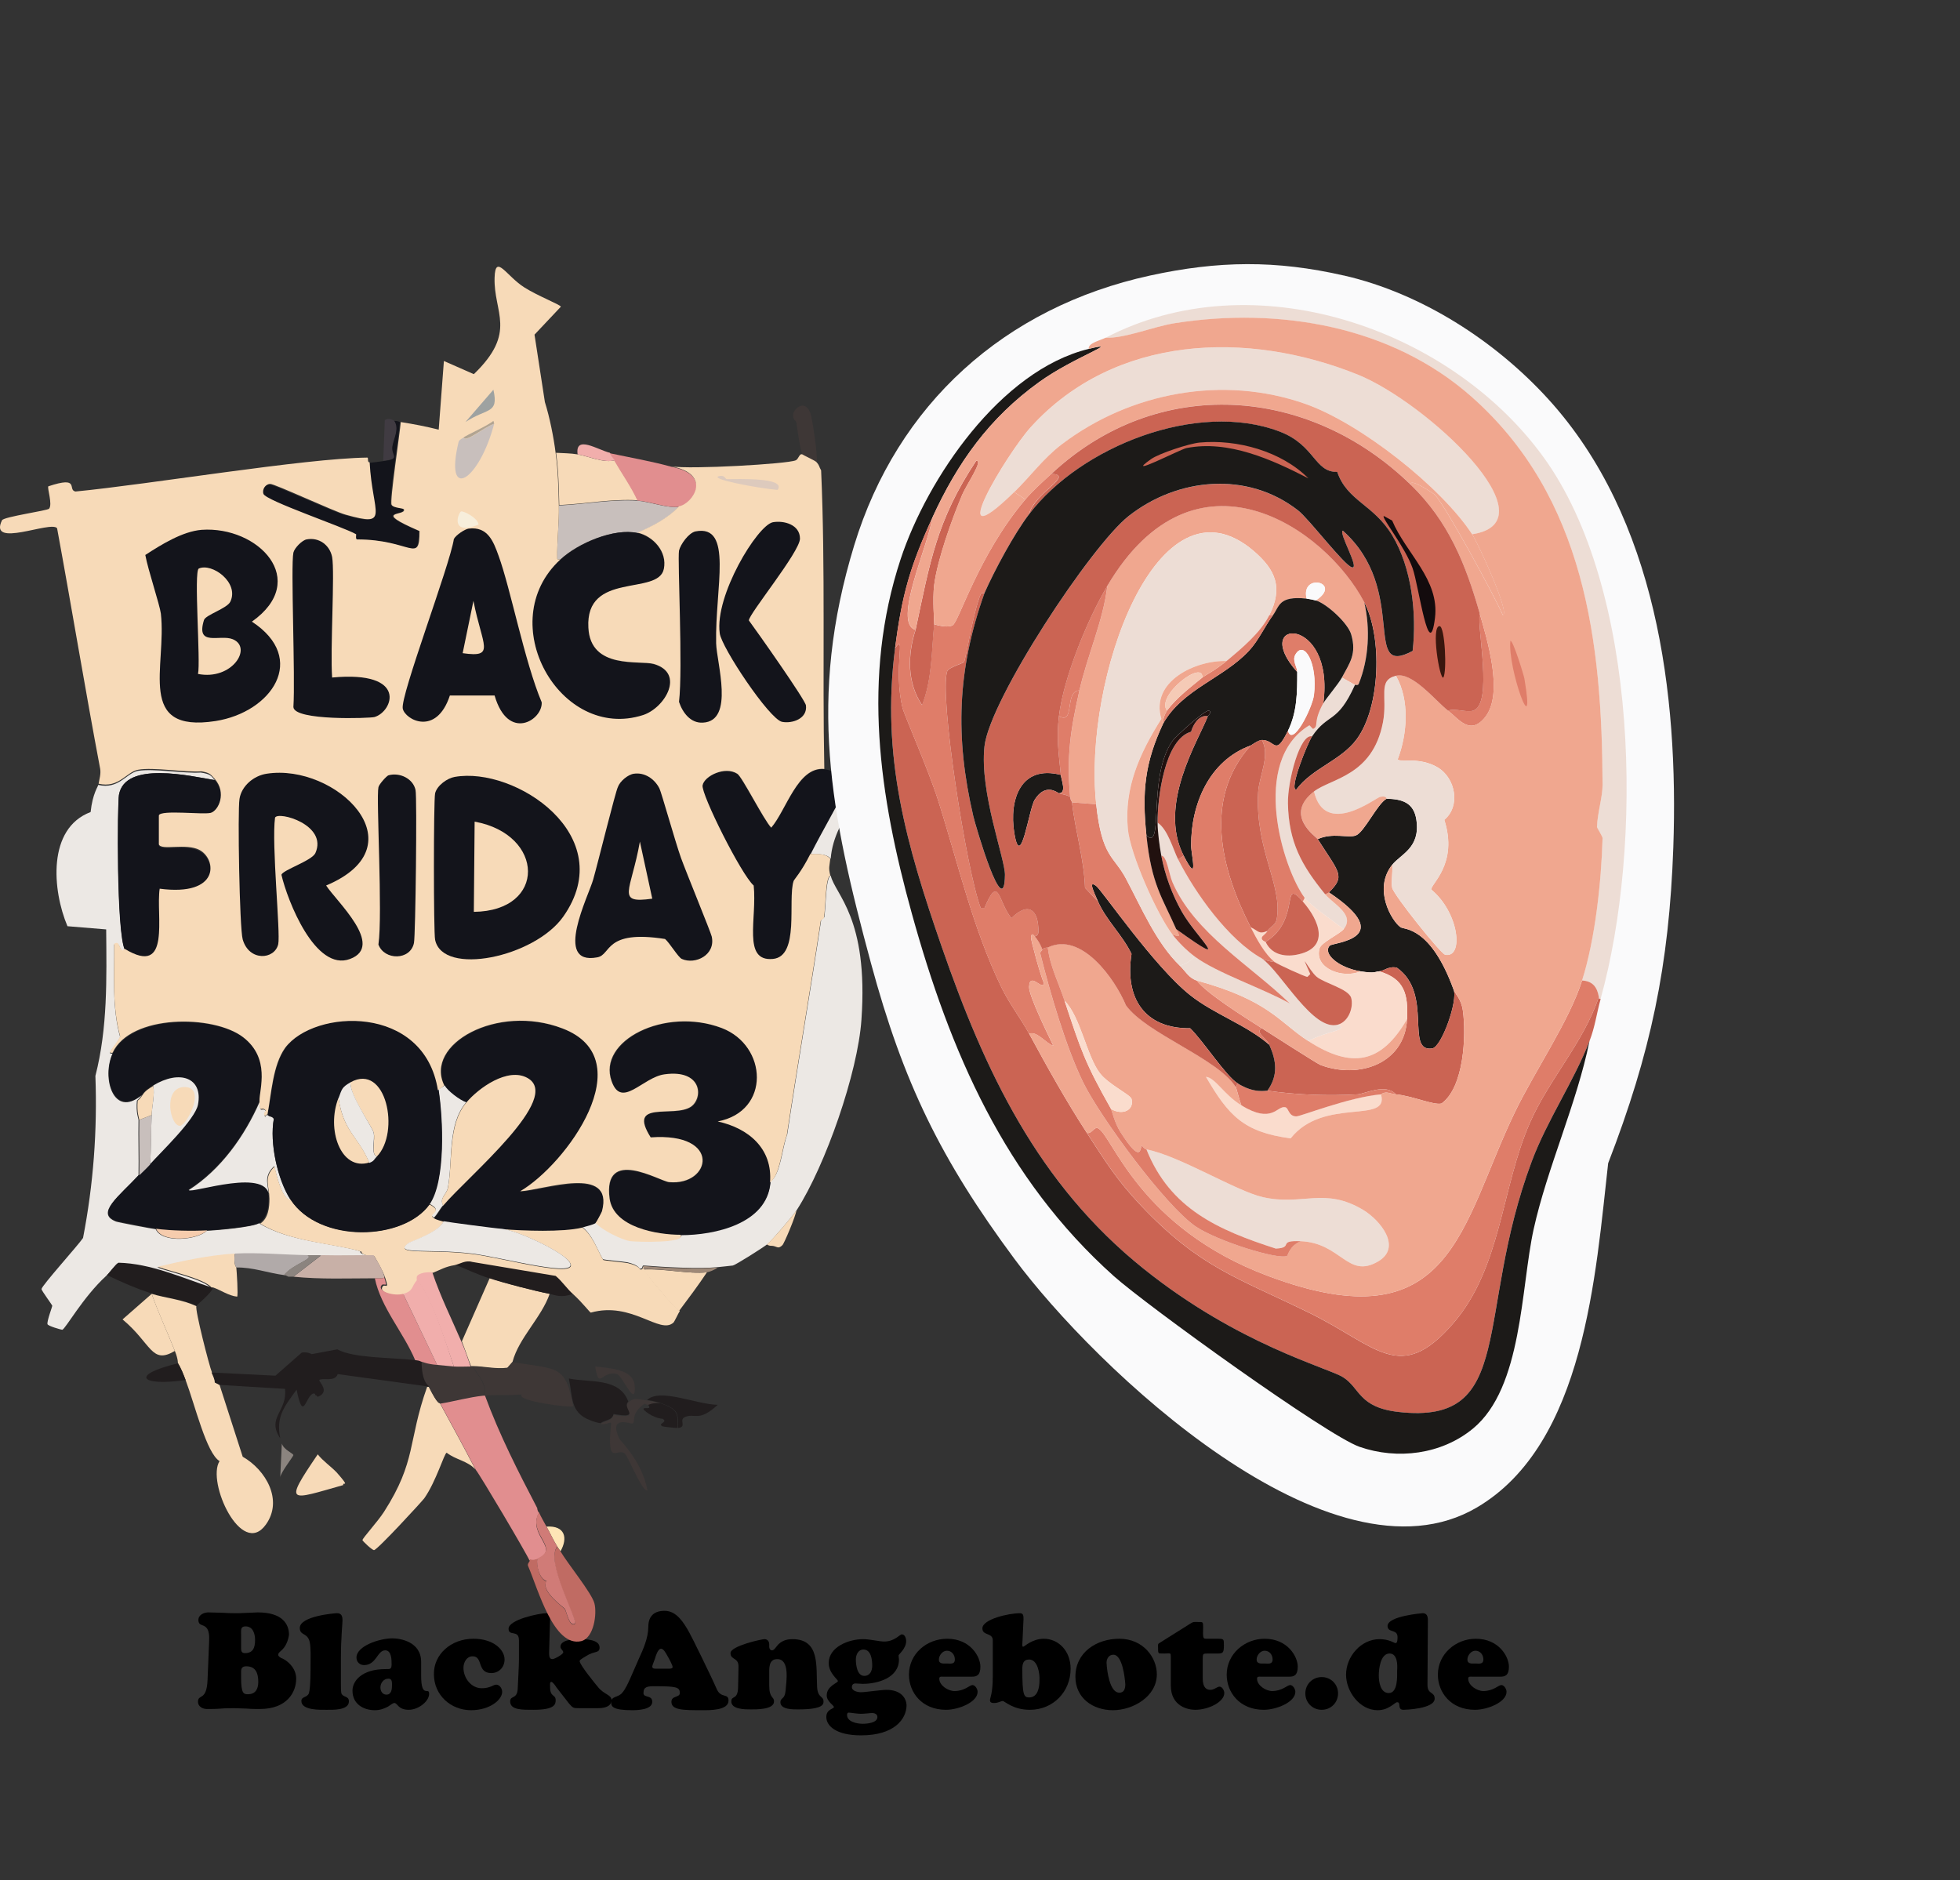 <?xml version="1.0" encoding="UTF-8"?> <svg xmlns="http://www.w3.org/2000/svg" id="Ebene_1" data-name="Ebene 1" viewBox="0 0 491 471"><rect x="0" y="0" width="491" height="471" fill="#333333" stroke="none"/><defs><style> .cls-1 { fill: #9ea2a1; } .cls-1, .cls-2, .cls-3, .cls-4, .cls-5, .cls-6, .cls-7, .cls-8, .cls-9, .cls-10, .cls-11, .cls-12, .cls-13, .cls-14, .cls-15, .cls-16, .cls-17, .cls-18, .cls-19, .cls-20, .cls-21, .cls-22, .cls-23, .cls-24, .cls-25, .cls-26, .cls-27, .cls-28, .cls-29, .cls-30, .cls-31, .cls-32, .cls-33 { stroke-width: 0px; } .cls-2 { fill: #1c1a18; } .cls-3 { fill: #c06b63; } .cls-4 { fill: #403b42; } .cls-5 { fill: #ece8e4; } .cls-6 { fill: #f0a78f; } .cls-7 { fill: #13141b; } .cls-8 { fill: #d07b77; } .cls-9 { fill: #f7dab8; } .cls-10 { fill: #c8b0a7; } .cls-11 { fill: #38160e; } .cls-12 { fill: #211d1e; } .cls-13 { fill: #fafafb; } .cls-14 { fill: #f6ccad; } .cls-16 { fill: #f5cab6; } .cls-17 { fill: #e18e8f; } .cls-18 { fill: #fadccd; } .cls-19 { fill: #f1aeac; } .cls-20 { fill: #df7d69; } .cls-21 { fill: #21110f; } .cls-22 { fill: #8b847f; } .cls-23 { fill: #ddcabd; } .cls-24 { fill: #f7eedb; } .cls-25 { fill: #b1aaa9; } .cls-26 { fill: #3e3736; } .cls-27 { fill: #cb6453; } .cls-28 { fill: #c8bfbc; } .cls-29 { fill: #9e8877; } .cls-30 { fill: #130b0d; } .cls-31 { fill: #fee5b6; } .cls-32 { fill: #edddd5; } .cls-33 { fill: #b1a492; } </style></defs><g><path class="cls-15" d="m70.3,413.63c-.3.3-.6.5-.6.9s.4.6.7.8c1.4.5,3.8,2.4,3.8,5.2,0,3.4-2.3,7.6-9.1,7.6-1.2,0-2.2,0-3.2-.1-1,0-2-.1-3.1-.1-1.2,0-2.3,0-3.5.1s-2.3.1-3.5.1c-1,0-2.2-.6-2.2-1.8,0-2.1,2.2,0,2.4-5.6l.4-9.8c.2-5.1-2.7-2.8-2.7-5.1,0-1.3,1.4-1.9,2.5-1.9,1.3,0,2.5.1,3.8.1,1.3.1,2.5.1,3.8.1.8,0,1.6-.1,2.4-.1s1.6-.1,2.4-.1c6.2,0,7.8,3,7.8,5.6-.2,1.4-.8,3.1-2.1,4.1h0Zm-9.9-1.5c0,1.3-.1,2,1,2,2,0,2.5-1.4,2.5-3.3,0-1.5-.5-3.4-2.4-3.4-1.3,0-1.1,1-1.1,2v2.7h0Zm0,8.3c0,3.9.7,4,1.7,4,1.9,0,2.6-1.3,2.6-3.1,0-2.1-.6-3.9-3-3.9-1,0-1.3.5-1.3,1.3v1.7h0Z"></path><path class="cls-15" d="m85.4,421.83c0,.6,0,1.7.1,2.3.4,1.2,1.9.6,1.9,2.1,0,2.3-4.2,2.1-5.6,2.1s-6.3.2-6.3-2.2c0-1.2,1.5-.8,1.9-2,.4-1.4.4-5.6.4-7.3,0-1.3.1-3.9-.2-5.4-.5-2.5-2.5-1.6-2.5-3.6,0-3,8.8-3.7,9.3-3.7,1.2,0,1.4.8,1.4,1.8,0,.8-.4,4.5-.4,9.4v6.5h0Z"></path><path class="cls-15" d="m105.5,419.73c0,6,2,2.7,2,4.6s-2.7,4-5.1,4c-2.7,0-2.8-1.7-3.6-1.7-.4,0-.8.4-1.6.9-.8.4-1.8.9-3.3.9-2.8,0-5.6-1.5-5.6-4.9,0-2.4,2.3-5.4,8.3-5.4,1.1,0,1.5.1,1.5-1.2,0-1.1,0-3.5-1.6-3.5-2,0-2.2,3.7-5.3,3.7-1.1,0-1.9-.8-1.9-1.9,0-2.9,5.8-4.8,9-4.8,1.9,0,7.2.8,7.2,5.9v3.4h0Zm-10.2,3c0,.9.5,1.8,1.5,1.8,1.3,0,1.4-1.4,1.4-2.4,0-.8,0-1.6-.9-1.6-1.2,0-2,1.1-2,2.2h0Z"></path><path class="cls-15" d="m118.6,410.53c5.1,0,7.8,2.8,7.8,5.2,0,1.9-1.4,3.4-3.3,3.4-3.7,0-2-4.2-4.7-4.2-1.5,0-2.3,1.5-2.3,2.9,0,2.5,1.9,5.1,4.6,5.1,2.1,0,2.9-.9,3.6-.9.9,0,1.5,1,1.5,1.8,0,2-3.1,4.6-7.8,4.6-5.1,0-9.3-3.8-9.3-9-.1-4.9,4.2-8.9,9.9-8.9h0Z"></path><path class="cls-15" d="m139.4,422.73c-.1-.2-.9-1.4-1.3-1.4s-.3.8-.3,1c-.1,3,1.4,2,1.4,3.6,0,1-.2,2.4-5.5,2.4-2.8,0-5.9.1-5.9-2.1,0-1.6,1.8-.4,1.9-3.3.1-2.4.3-5.6.3-7.1v-4.9c0-2.8-2.6-.9-2.6-2.9,0-2.3,7.7-3.9,9.5-3.9.9,0,1,.5.9,1.3l-.2,7.2c-.1,2.2-.1,3,.8,3,.5,0,2.7-1.2,2.7-1.7s-.7-.8-.7-1.4c0-1.8,3.5-1.9,4.7-1.9,1.4,0,5.1,0,5.1,2.1,0,1.5-1.3.8-3.3,2.1-.3.2-1.7.9-1.7,1.3,0,.9,4,5.8,4.6,6.5,1.5,1.9,3.4,1.9,3.4,3.3,0,1-.8,2-3.4,2h-4.8c-1.4,0-1.5-.1-2.4-1.1l-3.2-4.1h0Z"></path><path class="cls-15" d="m160,415.63c1.1-2.4,2.4-5.3,2.4-8,0-2.4,1.1-4.1,4.1-4.1s4.8,3,6.1,5.3c.6,1,5.7,11.4,6.9,14.2,1.1,2.6,3,1,3,3,0,2.5-4.8,2.4-6.5,2.4-4.9,0-7.8,0-7.8-2.1,0-1.6,2.1-1,2.1-2.2,0-1.5-.9-1.7-6.3-1.7-1.8,0-2.8.1-2.8,1.7,0,1.3,2.2.4,2.2,2.2,0,2-3.7,2.1-5,2.1-4.9,0-5.3-.9-5.3-2,0-1.6,1.8-1.1,2.8-2.4.8-.9,1.5-2.5,2-3.6l2.1-4.8h0Zm7.1,2.4c.3,0,1.4.1,1.4-.4s-1-2.3-1.3-2.8-.9-1.8-1.6-1.8c-.8,0-1.4,2-1.5,2.4s-.7,1.7-.7,2.1c0,.6.9.5,1.2.5h2.5Z"></path><path class="cls-15" d="m192.7,422.23c0,3.3,1.2,2.7,1.2,4,0,2.1-4.5,2-5.9,2s-4.8,0-4.8-2c0-1.6,1.6-.2,1.7-3.5l.1-5.1c.1-2.5-2-1.7-2-3.5s7.8-3.5,8.5-3.5c.8,0,1.2.6,1.2,1.3v.6c0,.4.2.9.7.9s.9-.7,1.5-1.4c.7-.7,1.7-1.4,3.6-1.4,7,0,5.9,6.9,6.2,12.1.2,2.7,1.6,2.1,1.6,3.5,0,.6.1,2-6.3,2-1.2,0-4.5.1-4.5-1.8,0-1.2,1.1-.6,1.3-2.9.2-2.4,1.1-7.9-2.1-7.9-2.2,0-2,2.4-2,3.9v2.7h0Z"></path><path class="cls-15" d="m215.7,434.73c-6.3,0-8.7-2.4-8.7-4.6,0-2,1.9-2,1.9-2.5,0-.4-1.8-1.4-1.8-2.9,0-2.4,2.8-3.1,2.8-3.6,0-.4-2.3-2-2.3-4.5,0-4.1,5.1-6,8.6-6,1.7,0,4.1.6,5.3.6,2.6,0,3.9-1.8,4.4-1.8.8,0,1.1,1,1.1,1.7,0,1.9-1.9,3.3-1.9,3.6s.1.7.1,1c0,4.6-5.3,6.1-9.1,6.1-.6,0-1.2-.1-1.8-.1s-.9.4-.9.9c0,1,1.5,1.3,2.3,1.3,1.1,0,5-.6,6.4-.6,3.5,0,5,2,5,4-.1,3.3-3,7.4-11.4,7.4h0Zm.4-2.9c1.1,0,3.7-.2,3.7-1.7,0-.7-.7-1-1.3-1-.5,0-1.8.2-2.9.2-.8,0-2.6-.3-3-.3-.3,0-.4.3-.4.5-.1,1.8,2.5,2.3,3.9,2.3h0Zm.2-18.6c-1.3,0-1.9,1.3-1.9,2.5,0,1.3.3,4.1,2.1,4.1,1.5,0,2-1.3,2-2.6,0-1.5-.3-4-2.2-4h0Z"></path><path class="cls-15" d="m236.2,420.03c-.4,0-.9-.1-.9.5,0,1.7,2.2,3.1,3.8,3.1,2.6,0,3.8-1.5,4.5-1.5s1.3,1,1.3,1.7c0,2.6-4.8,4.5-7.9,4.5-6.1,0-9.3-4.4-9.3-8.8,0-5.2,4.4-9,9.6-9,5.8,0,8.3,4.5,8.3,7,0,2.2-1,2.5-2.1,2.5h-7.3Zm3-4.3c0-1.2-.8-2.2-2-2.2-1.1,0-2,1.2-2,2.2,0,1.2,1.2,1,2,1s2,.3,2-1h0Z"></path><path class="cls-15" d="m256.1,412.03c0,.2,0,.5.2.5s.7-.5,1.6-1,2.1-1,3.6-1c3.6,0,6.7,3,6.7,7.5,0,5.8-4.4,10.3-10.2,10.3-4.3,0-6.3-2.2-6.8-2.2s-1.1.5-2.2.5c-.5,0-1-.1-1-.7s.7-1.6.7-6v-9c0-2-2.6-1.1-2.6-3,0-2.3,6.6-3.8,9.4-3.8.9,0,.9.7.9,1.5l-.3,6.4h0Zm1.7,3.7c-1.5,0-1.7,1.2-1.7,2.4,0,6.6.4,7.1,1.7,7.1,2.2,0,2.6-2.5,2.6-4.3.1-1.6-.4-5.2-2.6-5.2h0Z"></path><path class="cls-15" d="m269.4,420.03c0-6.1,5.3-9.5,11-9.5,6,0,9.4,4.7,9.4,8.9,0,5.6-6,9-11,9s-9.4-3-9.4-8.4h0Zm9.5-5.5c-1.1,0-1.7,1-1.7,2,.1,2.1.8,7.4,3.1,7.5,1.3.1,1.6-1,1.6-2.1-.1-1.5-.7-7.4-3-7.4h0Z"></path><path class="cls-15" d="m301.3,420.53c0,2.3,1,2.8,1.9,2.8,1,0,1.7-.8,2.3-.8.7,0,1.2,1,1.2,1.6,0,2.2-3.9,4.2-7.3,4.2-1.7,0-6.1-.8-6.1-6.1v-7c0-.6,0-.9-.2-1s-.5,0-1.3,0c-.9,0-1.3,0-1.5-.1-.2-.2-.2-.6-.2-1.4,0-.5-.1-.9.3-1.1l7.8-4.9c.8-.5.8-.4,1.8-.4,1.4,0,1.4-.1,1.4,1.4,0,1-.1,2.1.1,2.5.1.3.3.3,1.2.3h2.4c1.5,0,1.5.1,1.5,1.6,0,1.9-.2,2.1-1.6,2.1h-2.4c-1.2,0-1.3,0-1.3,1.3v5h0Z"></path><path class="cls-15" d="m315.8,420.03c-.4,0-.9-.1-.9.5,0,1.7,2.2,3.1,3.8,3.1,2.5,0,3.8-1.5,4.5-1.5s1.3,1,1.3,1.7c0,2.6-4.8,4.5-7.9,4.5-6.1,0-9.3-4.4-9.3-8.8,0-5.2,4.5-9,9.5-9,5.8,0,8.3,4.5,8.3,7,0,2.2-1,2.5-2.1,2.5h-7.2,0Zm3-4.3c0-1.2-.8-2.2-2-2.2-1.1,0-2,1.2-2,2.2,0,1.2,1.2,1,2,1s2,.3,2-1h0Z"></path><path class="cls-15" d="m331.1,428.33c-2.3,0-4.1-1.8-4.1-4.1s1.8-4.1,4.1-4.1,4.1,1.8,4.1,4.1-1.8,4.1-4.1,4.1Z"></path><path class="cls-15" d="m357.6,422.13c0,2.4,1.8,1.6,1.8,3.4,0,2.6-7.5,2.8-7.8,2.8-1.7,0-.5-1.9-1.6-1.9-.3,0-.8.5-1.6,1-.8.5-1.8,1-3.3,1-4.5,0-7.9-4.7-7.9-8.9,0-4.5,3.7-8.9,8.4-8.9,2.4,0,3.7,1,4,1,.5,0,.5-1.1.5-1.5,0-2.1-2.5-1-2.5-2.8,0-2.5,8.7-3.2,8.8-3.2,1,0,1.3.7,1.3,1.8l-.1,16.2h0Zm-9.5-7.9c-2.3,0-2.7,3.9-2.7,5.5s.4,4.4,2.5,4.4c2.3,0,2.1-4.2,2.1-5.7.1-1.3.1-4.2-1.9-4.2h0Z"></path><path class="cls-15" d="m368.7,420.03c-.4,0-.9-.1-.9.5,0,1.7,2.2,3.1,3.8,3.1,2.5,0,3.8-1.5,4.5-1.5s1.3,1,1.3,1.7c0,2.6-4.8,4.5-7.9,4.5-6.1,0-9.3-4.4-9.3-8.8,0-5.2,4.5-9,9.5-9,5.8,0,8.3,4.5,8.3,7,0,2.2-1,2.5-2.1,2.5h-7.2,0Zm2.9-4.3c0-1.2-.8-2.2-2-2.2-1.1,0-2,1.2-2,2.2,0,1.2,1.2,1,2,1s2,.3,2-1h0Z"></path></g><g><g><g><path class="cls-26" d="m162.1,350.83c.9.1,2.6.5,3.5.8-2.1-.2-2.9.4-3.1.4-.1,0-.9-.3-1-.4-3.8,2.6-2.1,4.7-3.1,5-.4.1-6-2.2-3.3,3.7.3.7,5.7,5.6,7.1,13-1.2.7-4.7-8.1-5.6-9.1-1.9-1.9-4.7,3.8-3.5-7.7-.2-.5-1.1.5-2.7.2,1.2-.9,2.8-.6,3.3-2.3,7.3,1.3,1.9-1.5,3.7-3.1,1.4-1.4,2.8-.7,4.7-.5h0Z"></path><path class="cls-22" d="m70.6,361.63c.5,1.6,2.8,2.4,2.9,2.9,0,.3-3.3,4.5-3.3,5.6l.4-8.5Z"></path></g><path class="cls-28" d="m159.7,125.43c2.9.2,7.7,2,10.4,1.5-2.8,3-6.7,5-10.4,6.6-5.9-1.3-14.9,2.5-19.3,6.6-.3,0-.8.1-.8-.2-.1-4.4.5-8.9.4-13.3,6.6-.3,13.1-1.6,19.7-1.2h0Z"></path></g><g><path class="cls-5" d="m53.8,195.43c-6-1-22.5-4.9-24,3.7-.4,2.2-.6,34.5,1.5,38.8-.2-.1-.5.4-.6.4-.9-.6-.7-2.6-2.1-1.7.1,7.7-.6,15.6,1.5,23.2-1.5,2.9-3.6,4.3-1.9,4.1-2.8,6,.2,16.4,7.3,10.4-.3.5-.7.9-1.2,1.4-.3,2.9.4,4.6.4,4.8-.1,4.6.1,9.3,0,13.9-4.8,5.2-11,9.6-5.6,11.6.5.2,8.9,1.8,9.9,1.9,1.6,3.6,10.5,2.7,12.8.4,2.5-.1,11.6-.9,13.1-1.9,7.4,4.6,18.6,5,25.3,7,.2.1-.6.9,3.3,1.2-4.4-.1-8.8.1-13.1,0h-3.5c-6-.1-12.1-.8-18.2-.4-6.5.4-13,1.8-19.3,3.3,3.7,1.3,11.6,3,13.5,5.2-7.7-2.6-15.2-6-23.4-6.2-.5.1-2.3,2.6-2.9,3.1-5.8,5.3-10.2,13.3-11,13.5-.2,0-3.5-.9-3.7-1.4-.2-.7,1.2-4.4,1.2-4.6s-2.7-3.8-2.7-4.2c0-.8,9.3-11.1,10.4-12.8,2.6-13.4,3.6-26.9,3.1-40.6,3.1-12.1,2.8-24.4,2.7-36.7l-9.7-.8c-3.8-9-5.1-24.5,5.8-28.6.5-4.7,1.9-6.4,1.9-6.8,5.1,1.2,7-2.9,9.9-3.5,3.8-.7,11.7.7,15.8.4,2.4.4,2.5.7,3.5,1.9h0Z"></path><path class="cls-7" d="m206.5,192.73c2.7.2,2.9,1.7,4.6,2.7.3.2,1,1.1,1.2,1.2-2.9,5.9-6.3,11.5-9.3,17.4-2.3,4.6-4.1,6.4-4.2,6.8-1.6,4.7,1.6,18.9-5.2,19.5-7.7.7-4-10.1-4.8-18.4-3.1-2.7-13.2-22.9-12.8-25.1.4-2.4,5.6-4.9,8.7-2.9,1.2.8,6.6,11.5,8.5,13.5,3.8-4.4,6.6-15.3,13.3-14.7h0Z"></path><path class="cls-5" d="m208.1,215.13c-1.2-1.4-3.4-1.1-5-1.2,3-5.9,6.3-11.5,9.3-17.4,4.7,2.7,9.8,4.9,14.3,7.9l-3.3,7.1c-2.9-6.6-5.8-3.7-13.1-4.2-1.2,2.5-2,5.1-2.2,7.8h0Z"></path><path class="cls-12" d="m53,322.53h.4c-.3,1.3-4.1,4.4-4.2,4.6-3.5-1.7-7.6-1.9-11.2-3.1-3.8-1.2-7.7-2.9-11.2-4.6.6-.5,2.4-3,2.9-3.1,8.1.2,15.7,3.7,23.3,6.2h0Z"></path><path class="cls-9" d="m84.4,368.93c3.6,4.1,1.3,2.1,1.6,3.1-13.5,3.8-15.1,5.1-6.4-7.7,1.2,1.6,3.4,3.1,4.8,4.6Z"></path><path class="cls-26" d="m203,103.43c.4.9,1.9,10.6,1.6,12.4-.4-.5-3.3-1.7-3.5-1.9-.6-.8-1.4-6.6-1.6-8.1-.1-.5-1-.7-.8-2.1s2.9-3.8,4.3-.3Z"></path><g><path class="cls-7" d="m100.2,105.73c-.2,2.6-2.8,19.8-2.3,20.7.4.8,3,.7,3.1,1.2.5,1.7-8.4.1,3.9,5.4.1,8.5-2.1,2.1-15.7,2.1-.4-.3-.1-1.3-.2-1.3-3.1-1.7-22.6-8.4-23.2-10-.4-1.2.5-2.5,1.7-2.5,1,0,16.2,7,18.9,7.7,11.3,3.2,6.7-.1,6-13.1.8,0,2.6-.3,3.5-.4,4.6-.6,1.9-1.1,2.3-3.7.4-2.1,1.8-4.4.4-6.4,1.3,0,1.4.3,1.6.3h0Z"></path><path class="cls-4" d="m98.7,105.33c1.4,2,0,4.3-.4,6.4-.4,2.6,2.3,3.1-2.3,3.7l.4-10.2c1.2-.7,2,.1,2.3.1Z"></path></g><g><path class="cls-5" d="m208.1,219.33c1.1,4.8,9.5,10.5,7.7,36.1-.9,13.3-9,36.5-16.2,47.7-1,1.5-6,7.4-7.3,8.5-.8.7-7.9,5.2-8.7,5.4-1.2.1-2.4.3-3.7.4-4.8.5-13.6,0-18.6-.4-.6-.1-.1.9-1,.8-.2,0-.2-.9-3.1-1.6-.9-.2-5.9-.6-6.2-.8-1.6-2.8-2.6-6.1-5.2-8.1.9-.2,2.9-.6,3.5-1.2,1.5,1.8,6.6,4.3,8.7,4.6,1.4.2,14.1.7,12.6-1.6,8.4,0,21.6-2.8,22.4-13.1,2.6-1.9,2.9-8.5,4.2-11.8,2.7-17.9,5.8-35.8,8.5-53.7,0-.2.8-.6.8-.8.4-2.4.3-9.8,1.6-10.4h0Z"></path><path class="cls-9" d="m199.5,303.23c-.1,1.3-3.1,8.4-3.5,8.7-1,1-1.3.4-2.3.2-.5-.1-.9.1-1.6-.4,1.4-1.1,6.4-7,7.4-8.5h0Z"></path></g><path class="cls-31" d="m140.4,388.63c-.2-.4-.6-.8-.8-1.2-1-1.6-1.8-3.4-2.7-5,4.7-.3,5.4,2.9,3.5,6.2h0Z"></path><path class="cls-7" d="m193,296.33c-.9,10.3-14,13.1-22.4,13.1-5.8,0-16.8-1.8-17.8-9.1-1.8-13,12.6-4.3,14.9-4.1,10.5.9,13.4-12.5-4.6-11.2-6.1-9.6,5.8-4.8,10.1-7.7,3.2-2.2,2.9-9.4-6.6-8.1-5.6.8-10.8,8.9-13.3,1.7-3.6-10.1,13.4-18.8,27.6-13.3,11.5,4.4,12.4,20.9-1,23.4,7.7,1.6,13.8,6.7,13.1,15.3h0Z"></path><path class="cls-7" d="m65,275.83c-3.8,8.8-9.8,17.1-17.8,22.2.5,1.1,20.7-6.1,20.1,2.1,0,2.1-.3,4.9-2.3,6.2-1.5,1-10.6,1.8-13.1,1.9-3.9.1-8.8.1-12.8-.4-.9-.1-9.4-1.8-9.9-1.9-5.4-1.9.8-6.4,5.6-11.6.9-.9,1.8-1.7,2.7-2.7,2.7-3,11.3-11.2,12-14.9,1.2-6.9-4.6-8.8-11.2-4.8-1.1.7-2,1.2-2.7,2.3-7.2,5.9-10.1-4.4-7.3-10.4,4.5-9.6,25.2-9.6,32.7-3.9,6.8,5.3,4,12.9,4,15.9h0Z"></path><path class="cls-7" d="m149.3,306.33c-.6.5-2.6.9-3.5,1.2-5,1.2-14.7.8-20.1.4-1.7-.1-13.7-1.7-14.7-1.9-.7-.1-1.7-.4-2.3-.8.9-.9,1.5-2.1,2.3-3.1,6.5-7.7,30.1-27.1,21.1-32.1-4.9-2.7-12.2,2.5-15.3,6.2-1.6-.6-4.8-2.9-5.4-4.2-5.1-10.3,13.2-20.6,29.6-14.3,20.1,7.7.9,34.1-10.6,40.8,5.9-.2,23.6-6.7,20.5,5-.2.2-1.4,2.7-1.6,2.8h0Z"></path><path class="cls-7" d="m159.7,133.53c3.9.9,7.5,4.8,6.6,9.1-1.4,6.8-19.7.5-18.9,14.7.6,10.5,12.9,8.1,16.4,9.1,7.9,2.3,2.8,11-2.7,12.8-20.7,6.7-37.8-23.4-20.7-39,4.4-4.1,13.5-8,19.3-6.7h0Z"></path><path class="cls-7" d="m53.8,195.43c3,3.4,1.1,8-1,8.5-1.9.5-12.3-.8-13,.6v7.3c.7,1.5,6.8-.5,10.2,1.4,4.2,2.2,5.2,11.6-10,9.7-1,6.7,3,22.2-8.7,15.1-2.2-4.3-1.9-36.7-1.5-38.9,1.5-8.6,18-4.7,24-3.7h0Z"></path><path class="cls-5" d="m67,279.33c.6.6,1.1.2,1.6,1-1.1,6,.9,15.2,4.2,20.3-2.1,0-3.6-6.3-4.1-8.5-3,2.7-1.3,5-1.3,8.1.6-8.2-19.6-1.1-20.1-2.1,8-5.1,14-13.5,17.8-22.2,0,3.6.5,1.1,1.6,2.5,0,.1-.9.7-.2,1.4-.1-.1.3-.7.5-.5h0Z"></path><path class="cls-9" d="m144.7,113.83c2.9.5,6.4,2.2,9.3,1.5,1.9,3.3,4.2,6.5,5.8,10-6.6-.4-13.1.9-19.7,1.2-.1-4.4-.2-8.8-.8-13.1,1.6.1,3.7.1,5.4.4h0Z"></path><path class="cls-5" d="m111.4,271.93c.7,1.3,3.8,3.7,5.4,4.2-4.8,5.6-3.3,14.5-4.6,21.4-.3,1.7-2.2,2.6-1.2,4.4-.8.9-1.4,2.2-2.3,3.1-2-1.2,2.8-1.5-1.2-3.5,4.2-5.8,3.4-21.5,2.3-28.6l1.6-1h0Z"></path><g><path class="cls-9" d="m110.2,351.53c3,5.5,6,11,8.9,16.6-2-2.2-4.9-2.4-7.2-4.2-.6.1-2.6,7.1-5.6,11.4-.5.7-11.7,12.9-12.6,13-.5,0-2.9-2.3-2.9-2.5,0-.5,3.8-4.6,5.4-7.1,8.2-12.8,5.9-17.5,10.8-31.3h.4c2.4,4.8,2.7,3.9,2.8,4.1.1,0,0,0,0,0h0Z"></path><path class="cls-9" d="m137.7,324.13c-2.1,6-7.7,11-9.3,17l-1.3,1.5c-2.9.4-6-.4-8.7-.4h-.4c-.8-2-1.5-4.2-2.3-6.2l7-15.9c3.5,1.3,11.4,3.3,15,4h0Z"></path></g><path class="cls-12" d="m143.5,324.13c-2.9,1.1-4.4.3-5.8,0-3.6-.7-11.5-2.7-15.1-3.9-3-.9-5.9-2.4-8.9-3.5,1.4-.3,2.8-1.3,4.4-.8l20.9,3.5c1.7,1.4,3,3.3,4.5,4.7h0Z"></path><g><path class="cls-9" d="m72.8,300.53c7.2,10.9,28.2,10.3,34.8,1.2,3.9,2-.9,2.3,1.2,3.5.6.4,1.7.6,2.3.8-1,2.7-8.2,5.1-8.7,5.4-4.2,3.1,5.1,1.4,15.8,2.7,7.6.9,28,6.7,24.4,1.9-1.9-2.5-12.9-7.8-16.8-8.1,5.4.4,15.1.8,20.1-.4,2.6,2,3.6,5.3,5.2,8.1.3.2,5.3.6,6.2.8,2.9.7,2.9,1.5,3.1,1.6.9.1.4-.8,1-.8,0,.2-.1.6,0,.8.2.7,7.5,9.7,8.9,10.4-.3.4-1.4,2.8-1.6,2.9-3.4,3.1-10.4-5.4-20.7-2.5-.3-.1-2-2.4-4.4-4.6-1.6-1.4-2.8-3.3-4.4-4.6l-20.9-3.5c-1.7-.5-3,.5-4.4.8-2.4.4-3.4,1.1-5.4,1.9-.2.1-2.6-.1-3.7.8-.4.4-.1,1-.2,1.2-1.4,1.7-.9,2.8-3.5,3.5-2.3.6-5.8-.5-5.4-1.7.5-1.6,2,1.1.8-2.5-.7-2-1.7-3.6-2.7-5.4-3.8-.3-3.1-1.1-3.3-1.2-6.7-2-17.9-2.4-25.3-7,2-1.3,2.3-4,2.3-6.2,0-3.1-1.6-5.4,1.3-8.1.4,2,1.9,8.3,4,8.3h0Z"></path><path class="cls-9" d="m177.1,318.73c-2.2,3.3-4.6,6.5-7,9.7-1.4-.8-8.7-9.8-8.9-10.4,4.9-.3,11.4,1.2,15.9.7h0Z"></path></g><path class="cls-29" d="m179.8,317.53c-.6.5-2,1.1-2.7,1.2-4.5.5-11-1-15.9-.8-.1-.2,0-.5,0-.8,5,.5,13.8.9,18.6.4h0Z"></path><g><g><path class="cls-9" d="m49.2,327.23c-.4.8,3.2,14.9,3.9,16.6.3.8.8,1.6.8,2.5l1.1.6,5.8,18c5.8,3.3,10.2,10.9,5.8,17-6.1,8.5-14.9-10.7-11.6-15.9-3.3-2-6.1-13.9-8.5-20.3-1.3-3.5-1.8-4-1.9-4.2-.1-.1.1-.9-.8-3.1-1.9-4.8-4.1-9.4-5.8-14.3,3.6,1.1,7.7,1.4,11.2,3.1h0Z"></path><path class="cls-9" d="m43.8,338.43c-5.9,3.5-5.8-1.8-13.1-7.9l7.3-6.4c1.7,4.8,3.9,9.5,5.8,14.3h0Z"></path></g><path class="cls-9" d="m58.8,314.03c-.3,3.1.4,3.3.4,3.5.1.9.5,7.1.2,7.3-2.1-.2-4.2-1.7-6-2.3h-.4c-1.9-2.2-9.9-3.9-13.5-5.2,6.4-1.5,12.9-2.9,19.3-3.3h0Z"></path></g><path class="cls-10" d="m93.6,314.43c1.1,1.8,2.1,3.4,2.7,5.4.1.6-1.1.4-2.3.4-6.8,0-13.7.3-20.5-.4l7-5.4c4.4.1,8.7,0,13.1,0Z"></path><path class="cls-25" d="m77,314.43c2,.9-3.6,2.2-5.8,5-4-.5-7.9-2-12-1.9,0-.2-.7-.4-.4-3.5,6.1-.3,12.2.3,18.2.4h0Z"></path><path class="cls-28" d="m38,279.33c-.2,4.1-.1,8.3-.4,12.4-.9,1-1.8,1.8-2.7,2.7.1-4.6-.1-9.3,0-13.9l3.1-1.2h0Z"></path><path class="cls-9" d="m38,279.33l-3.1,1.2c0-.2-.7-1.9-.4-4.8.5-.4.8-.8,1.2-1.4.7-1.1,1.6-1.6,2.7-2.3.4,2.3-.3,4.9-.4,7.3h0Z"></path><path class="cls-14" d="m51.9,308.23c-2.3,2.3-11.2,3.3-12.8-.4,3.9.5,8.8.6,12.8.4Z"></path><path class="cls-22" d="m80.5,314.43l-7,5.4h-1.2c-.3,0-.3-.3-1.2-.4,2.2-2.8,7.8-4.1,5.8-5,0,0,3.6,0,3.6,0Z"></path><g><path class="cls-17" d="m168.2,116.93c10.5,2,5.4,9.5,1.9,10-2.8.5-7.5-1.4-10.4-1.5-1.6-3.5-3.9-6.7-5.8-10-.4-.7-.9-1.2-1.2-1.9,5.2,1.1,10.4,2,15.5,3.4h0Z"></path><path class="cls-19" d="m152.8,113.43c.2.7.8,1.3,1.2,1.9-2.8.7-6.4-1-9.3-1.5-.7-5,5.1-1.1,8.1-.4h0Z"></path></g><g><path class="cls-12" d="m104.1,340.73c1.2.1,1.4.4,1.6.4.2,5.2,1.8,5.9,1.9,6.2h-.4l-22.6-3.1c-.7,2.1-3.9.8-4.6,1.5-.3.3,2.9,2.9-.4,4.2-.1,0-.3-.5-.6-.4,0,0,0-.6-.6-.4-1.9.7-2.4,7.4-4.1-1-3.1,4.3-5.2,6.7-4.1,12.2-3.5-5.3,1.8-6.6,1.2-12.4l-16.4-1-1.2-.6c0-.9-.5-1.7-.8-2.5l16,.8,6.6-5.8c1.7-.2,2.4.4,2.5.4,2.1-.4,4.3-.8,6.4-1.2,4,2.2,12.9,2,19.6,2.7h0Z"></path><path class="cls-12" d="m46.5,345.73c-11.4,1.6-14-1.3-1.9-4.2,0,.2.6.7,1.9,4.2Z"></path><path class="cls-26" d="m121.5,349.63h-.4c1.4-2.2-1.3-5.2-2.7-7.3,2.7,0,5.8.8,8.7.4l1.4-1.5c11.1,1.9,13.1.5,15.1,11-.4.6-14.6-1.3-12.9-2.9-3.2.3-6.2,0-9.2.3h0Z"></path><g><path class="cls-12" d="m157.4,351.13c-1.8,1.6,3.6,4.4-3.7,3.1-.4,1.7-2.1,1.4-3.3,2.3-1.1-.2-1.7-.4-2.7-.8-4.9-1.9-4.2-5.8-5.2-10.4,5.3,1.1,12.7-.3,14.9,5.8h0Z"></path><path class="cls-12" d="m179.8,351.93c-4.9,4.5-5.7,1.9-8.3,3.1-1.5.7.7,2.5-1.7,2.7.2-3.6.1-4.7-4.2-6.2-.9-.3-2.5-.7-3.5-.8,3.2-3.1,12.3,1.1,17.7,1.2h0Z"></path><path class="cls-12" d="m165.5,351.53c4.3,1.5,4.4,2.6,4.2,6.2-.5,0-3.5-.3-3.7-.4-1.5-.7,1.5-1,0-1.9-2.6-.2-5-2.3-4.8-2.5.3-.5,2.1.4,1.2-1,.2,0,1-.6,3.1-.4h0Z"></path><path class="cls-26" d="m149.1,342.33c3.1.4,9.6.5,9.9,4.8.4,6-3.1-2.5-4.4-2.9-3.9-1.1-4.5,4.3-5.5-1.9Z"></path></g><path class="cls-26" d="m109.5,341.93c1.4.1,2.8.3,4.2.4,1.4.1,2.8,0,4.2,0h.4c1.4,2.1,4.1,5.1,2.7,7.3-3.7.4-7.2,1.3-10.8,1.9-.1-.2-.4.7-2.7-4.2-.2-.3-1.8-.9-1.9-6.2.2,0,1.3.5,3.9.8h0Z"></path></g><g><path class="cls-7" d="m109.9,273.13c1.1,7.1,1.8,22.8-2.3,28.6-6.6,9.2-27.6,9.8-34.8-1.2-3.3-5.1-5.3-14.3-4.2-20.3-.5-.7-1-.4-1.6-1,1.1-5.3,1.4-12.4,4.6-16.8,7.2-9.8,34.9-11,38.3,10.7h0Z"></path><path class="cls-9" d="m94.4,289.73c-1.6-.6-.3-4.2-.8-6-.4-1.5-6.1-9.4-5.8-12.6,9-5,12.5,12.6,6.6,18.6Z"></path><path class="cls-5" d="m87.8,271.13c-.2,3.1,5.4,11.1,5.8,12.6.4,1.8-.8,5.4.8,6-.8.8-.6,1.1-1.9,1.6-2.7-6.6-6.4-7.6-7.7-16.2.9-2.4.8-2.7,3-4h0Z"></path><path class="cls-9" d="m92.5,291.23c-7.2,2.2-10.8-8.4-7.7-16.2,1.3,8.7,5,9.6,7.7,16.2Z"></path></g><path class="cls-9" d="m111,302.03c-1-1.9.8-2.7,1.2-4.4,1.3-6.9-.1-15.8,4.6-21.4,3.1-3.7,10.4-8.9,15.3-6.2,9,4.9-14.6,24.4-21.1,32h0Z"></path><path class="cls-5" d="m125.7,307.83c4,.4,14.9,5.6,16.8,8.1,3.7,4.7-16.8-1-24.3-1.9-10.7-1.3-20.1.4-15.8-2.7.4-.3,7.7-2.7,8.7-5.4.9.2,12.9,1.8,14.6,1.9h0Z"></path><g><path class="cls-9" d="m136.5,100.73c1.2,3.8,2.2,8.8,2.7,12.8.6,4.3.7,8.8.8,13.1.1,4.4-.5,9-.4,13.3,0,.3.5.2.8.2-17.1,15.7-.1,45.7,20.7,39,5.5-1.8,10.6-10.5,2.7-12.8-3.5-1-15.9,1.5-16.4-9.1-.8-14.2,17.5-7.9,18.9-14.7.9-4.3-2.6-8.2-6.6-9.1,3.7-1.6,7.6-3.6,10.4-6.6,3.4-.6,8.5-8-1.9-10,4.8.8,29-.6,31.1-1.5.8-.3.9-1.8,1.7-1.5.2.2,3.1,1.5,3.5,1.9.9,1,.6,1.1,1.2,2.1,1.1,24.9.3,49.9.8,74.8-6.7-.6-9.5,10.3-13.3,14.7-1.9-2-7.3-12.8-8.5-13.5-3.1-2-8.3.6-8.7,2.9-.4,2.2,9.7,22.4,12.8,25.1.9,8.2-2.9,19.1,4.8,18.4,6.8-.6,3.7-14.8,5.2-19.5.1-.4,1.9-2.2,4.2-6.8,1.6,0,3.8-.2,5,1.2-.2,1.9-.5,2.2,0,4.2-1.3.6-1.1,8-1.6,10.6,0,.2-.8.6-.8.8-2.7,17.9-5.8,35.8-8.5,53.7-1.3,3.3-1.6,9.9-4.2,11.8.7-8.5-5.4-13.6-13.1-15.3,13.3-2.5,12.5-19,1-23.4-14.3-5.4-31.2,3.2-27.6,13.3,2.5,7.1,7.8-1,13.3-1.7,9.4-1.3,9.7,5.9,6.6,8.1-4.2,2.9-16.1-1.8-10.1,7.7,18-1.3,15.1,12.2,4.6,11.2-2.3-.2-16.6-9-14.9,4.1,1,7.3,12,9.1,17.8,9.1,1.6,2.2-11.1,1.8-12.6,1.6-2.1-.3-7.2-2.8-8.7-4.6.2-.1,1.5-2.6,1.6-2.9,3.1-11.8-14.6-5.3-20.5-5,11.5-6.7,30.8-33.1,10.6-40.8-16.4-6.3-34.7,4-29.6,14.3l-1.6,1.2c-3.4-21.7-31-20.4-38.3-10.6-3.1,4.4-3.4,11.4-4.4,16.7-.2-.2-.6.4-.6.4-.7-.7.2-1.3.2-1.4-1.1-1.4-1.6,1.1-1.6-2.5,0-2.9,2.8-10.6-4.1-15.9-7.4-5.7-28.2-5.8-32.7,3.9-1.7.2.4-1.2,1.9-4.1-2.1-7.6-1.4-15.5-1.5-23.2,1.4-.9,1.2,1.2,2.1,1.7,0,0,.4-.5.6-.4,11.7,7.1,7.7-8.4,8.7-15.1,15.2,2,14.3-7.4,10-9.7-3.4-1.8-9.6.2-10.2-1.4v-7.3c.6-1.4,11-.1,13-.6,2-.6,4-5.1,1-8.5-1.1-1.2-1.2-1.5-3.3-1.9-4.2.3-12.1-1.1-15.9-.4-2.9.5-4.8,4.7-9.9,3.5.2-1.2.6-2.4.4-3.7-3.8-20.1-7.1-40.2-10.8-60.3-1.5-2-17.3,5.2-13.8-2,.5-.9,11.4-2.4,11.8-2.9.9-1.1-.5-5.1-.2-5.6,8.1-2.7,4.7.9,6.8,1.3,18.6-1.8,57.3-8.3,73.1-8.5.4,0-.1,1.2.6,1.2.7,13,5.3,16.3-6,13.1-2.7-.7-17.9-7.8-18.9-7.7-1.2,0-2.1,1.4-1.7,2.5.6,1.7,20.1,8.3,23.2,10.1.1.1-.2,1.1.2,1.3,13.6,0,15.7,6.3,15.7-2.1-12.3-5.3-3.3-3.7-3.9-5.4-.1-.4-2.7-.3-3.1-1.2-.5-.9,2.1-18.1,2.3-20.7,3.2.5,6.3,1.1,9.5,1.9l1.3-17.2,7.5,3.3c11-10.6,4.9-15.4,5.2-24.2.2-6.1,2.9-.4,7.5,2.5,3.3,2.1,9,4.3,9.1,4.8l-6.6,7,2.6,16.9h0Z"></path><g><path class="cls-7" d="m76.8,135.13c3.1-.6,5.8,1.4,6.4,4.4.7,3.9-.5,23.1,0,30.2,19.2-1.8,15.2,8.6,10.6,9.9-1,.3-20.1,1-20.3-2.5.5-7.6-.7-35.5,0-38.7.3-1.2,2.2-3.1,3.3-3.3h0Z"></path><g><path class="cls-7" d="m193.6,130.83c2.8-.5,6.8.6,6.8,4.1,0,3.3-12.9,19-12.8,20.5,2,2.7,14.2,20,14.3,21.3.4,3.3-3.4,4.6-6,4.1-3.2-.7-15.2-18.7-15.6-22.2-1.3-9.4,9.4-27,13.3-27.8Z"></path><path class="cls-7" d="m174.2,133.13c9.6-1.9,4.9,14.2,5.2,28,.1,4.8,4.7,19.5-3.3,19.9-3.1.2-5.1-2.5-6-5.2,1-8.4-.4-35.4,0-37.9.4-1.6,2.4-4.4,4.1-4.8h0Z"></path></g><g><path class="cls-7" d="m66.8,193.83c17.3-2.7,38.7,18,14.9,28,2.5,3.9,14.8,15.1,6,18.4-8.7,3.3-15.7-14.6-17.2-21.1.4-1.2,7.6-3.5,8.5-5.4,3.2-7.1-9.3-10.6-10.1-8.9-.9,6.7,1.4,28.9.8,31.7-.9,3.9-7.3,4.4-8.9-1.2-.8-2.8-1.3-32.2-.8-35.2.5-3.2,3.5-5.8,6.8-6.3h0Z"></path><path class="cls-7" d="m97.3,194.23c2.8-.8,6.2.8,6.8,3.7.4,1.9,0,36.4-.4,38.3-.9,4.4-7.4,4.4-8.9.4,1.1-7.6-.6-36.8,0-39.4.1-.7,2-2.8,2.5-3h0Z"></path></g><path class="cls-28" d="m116.1,109.63c.9,1.2,4.7-2.3,7.7-3.5-3.8,14.5-12.6,19.8-8.9,4.5.2-.5.9-.8,1.2-1Z"></path><path class="cls-23" d="m180.4,119.23c1.1-.2,1.4.8,1.6.8,2.8,0,15.1-.5,12.8,2.7-4.9-.4-18.1-2.9-14.4-3.5h0Z"></path><path class="cls-1" d="m123.6,97.63c1.4,6.2-1.6,4.5-7,8.1,0,0,7-8.1,7-8.1Z"></path><path class="cls-24" d="m115.5,128.13c.6-.2,4.2,1.6,4.4,3.3-7.3,2.9-5.1-3-4.4-3.3Z"></path><path class="cls-33" d="m123.8,106.13c-3.1,1.2-6.8,4.6-7.7,3.5.6-.6,6-2.9,7.5-4.2l.2.7Z"></path><g><path class="cls-7" d="m113.9,194.63c15.1-2.7,41.5,14.7,27.2,35-7.2,10.2-30.2,15-32.1,5.8-.4-1.8-.4-34.9,0-36.7.5-2,3.1-3.8,4.9-4.1Z"></path><path class="cls-9" d="m118.9,205.83c17.6,3.2,18.1,22.4-.2,22.6l.2-22.6Z"></path></g><g><path class="cls-7" d="m50.5,132.73c14.2-1,27.3,12.6,12.6,23,14.2,9.3,4.9,22.7-9.1,24.9-20,3.1-12.2-13.6-13.7-26.9-.3-2.3-3.2-10.9-3.9-14.7,4-2.6,9.3-5.9,14.1-6.3h0Z"></path><path class="cls-9" d="m49.8,142.43c3.3-1.5,10.2,3.5,7.9,8.3-.8,1.7-6.2,3.3-6.6,4.6-2.1,6.8,4,3.5,7.2,4.8,5.1,2.1-.2,10.4-8.7,8.7.7-3-1.1-25.8.2-26.4h0Z"></path></g><g><path class="cls-7" d="m117.4,132.43c4.8-.6,6.2,3.2,7.5,6.8,3,8.2,6.5,26.5,10.8,36.7.3,4.4-8.4,10-11.8-1.7h-11.2c-3.4,10.3-11.2,6.1-11.8,3.3-.7-3.1,11.8-35.9,12.8-42.5.5-1,2.8-2.5,3.7-2.6h0Z"></path><path class="cls-9" d="m118.6,150.53c2.2,11.3,5.7,14.3-2.7,13.1l2.7-13.1Z"></path></g><g><path class="cls-7" d="m158.8,193.83c2.7-.4,5.2,1.3,6.4,3.7.5,1,4,13.5,5.4,17.4,1.3,3.6,7.5,18.7,7.7,19.7,1,4.6-4.1,7.1-7.5,5.6-.9-.4-3.1-4.1-4.2-5-15.3-2.4-13.4,4-17,4.6-11.1,2.1-2.1-15.5-1-19.5,1.2-4.2,5.6-22.1,6.2-23.2.5-1.4,2.5-3.1,4-3.3h0Z"></path><path class="cls-9" d="m160.3,210.83l3.1,14.3c-9.3,1.3-5.3-1.8-3.1-14.3Z"></path></g></g></g><g><path class="cls-17" d="m121.1,349.63h.4c3.6,9.8,8.3,19,13.1,28.2,0,0-.1.3.4,1.2-3,5.6,5.6,8.9-.4,11.6-1.4.6-2-.2-1.9.4-.8-1.9-12.6-21.8-13.5-22.8-2.9-5.6-5.9-11.1-8.9-16.6,3.6-.6,7.1-1.6,10.8-2h0Z"></path><g><path class="cls-3" d="m140.4,388.63c1.9,3.2,7.8,10.4,8.5,13s-.1,8.7-3.3,9.5c-6.9,1.6-10.8-13-13.3-18.8-.3-.6.5-1.2.4-1.4,0-.6.5.2,1.9-.4-.2,1.9.6,5.2,2.3,5.6-1.6,2.5,4.4,6.6,4.6,7,.4.5,1.1,4.6,2.5,3.7.9-.6-7.6-15.6-4.4-19.3.2.3.5.7.8,1.1h0Z"></path><path class="cls-8" d="m136.9,382.43c.9,1.6,1.7,3.4,2.7,5-3.1,3.7,5.4,18.7,4.4,19.3-1.4.9-2.1-3.2-2.5-3.7-.3-.4-6.2-4.5-4.6-7-1.7-.4-2.6-3.7-2.3-5.6,6-2.7-2.6-6,.4-11.6.6,1.3,1.3,2.5,1.9,3.6h0Z"></path></g><path class="cls-17" d="m101,324.13l8.5,17.8c-2.6-.2-3.7-.8-3.9-.8s-.3-.3-1.6-.4c-2.9-6.9-8.6-13.2-10.1-20.5,1.3,0,2.4.2,2.3-.4,1.2,3.6-.2.9-.8,2.5-.3,1.3,3.3,2.4,5.6,1.8h0Z"></path><path class="cls-19" d="m113.7,342.33c-1.4-.1-2.8-.3-4.2-.4l-8.5-17.8c2.6-.7,2-1.8,3.5-3.5,3.5,3.6,7.2,15.6,9.2,21.7h0Z"></path><path class="cls-19" d="m108.3,318.73c2,6,4.8,11.6,7.3,17.4.9,2,1.6,4.2,2.3,6.2-1.4,0-2.9.1-4.2,0-2.1-6-5.8-18-9.3-21.6.1-.1-.2-.8.2-1.2,1.1-1,3.5-.8,3.7-.8h0Z"></path></g><g><path class="cls-5" d="m37.6,291.63c.3-4.1.2-8.3.4-12.4.1-2.4.8-4.9.4-7.3,6.6-4,12.5-2,11.2,4.8-.7,3.7-9.3,11.9-12,14.9h0Z"></path><path class="cls-9" d="m45.9,272.33c6.1-.4,1,9.5-.8,9.7-2.5.1-4.3-9.3.8-9.7Z"></path></g></g></g><g><path class="cls-13" d="m336.63,69.01c19.44,4.44,38.03,16.43,51.3,31.05,27.03,29.77,32.59,73.7,31.25,112.23-1.04,29.64-5.66,51.54-16.32,79.11-3.13,27.62-5.8,70.31-32.88,86.24-36.5,21.48-95.74-35.13-115.89-62.32-18.5-24.97-27.83-44.18-35.91-74.05-10.17-37.59-15.89-66.28-4.2-104.64,10.78-35.37,37.69-59.67,74.15-67.61,17.02-3.71,31.48-3.89,48.5,0Z"></path><g><path class="cls-32" d="m400.98,250.23c-.42.05-.41-.12-.47-.46-.39-2.35-1.43-4-4.2-4.14,3.3-10.38,4.82-24.75,5.13-35.65.01-.38-1.4-2.61-1.4-2.76.1-3.44,1.41-7.57,1.4-10.58-.12-35.63-4.36-72.1-32.88-97.28-20.05-17.7-48.16-22.45-74.15-18.4-5.59.87-12.46,3.84-17.49,3.68,36.84-19.25,85.92-2.76,109.59,29.67,24.32,33.31,25.09,97.79,14.46,135.91Z"></path><g><path class="cls-27" d="m257.81,258.97c4.57,8.43,9.22,16.78,14.46,24.84,4.64,7.14,7.47,11.78,13.52,18.17,14.78,15.61,24.15,18.06,42.2,26.91,16.93,8.29,22.73,18.13,36.14,2.53,12-13.96,11.96-33.81,19.12-50.13,4.79-10.93,13.46-20.14,17.26-31.51.06.34.05.51.47.46-1,3.59-1.41,7.02-2.8,10.58-4,10.24-10.55,19.68-14.46,30.13-14.43,38.53-3.74,66.12-33.34,62.78-10.14-1.14-9.61-6.04-13.99-8.74-3.87-2.39-26.17-8.11-49.9-27.14-26.55-21.29-39.76-49.46-50.6-80.72-8.83-25.46-15.19-47.65-11.66-74.74,2.87-4.22-.53,4.84,1.87,14.95.4,1.7,6.45,15.43,8.86,23,5.01,15.7,8.64,31.98,15.86,46.91,2.07,4.29,4.95,7.95,7,11.73Z"></path><path class="cls-2" d="m233.56,129.72c-5.61,12.28-7.58,19.22-9.33,32.66-3.53,27.09,2.83,49.28,11.66,74.74,10.84,31.26,24.05,59.43,50.6,80.72,23.73,19.03,46.03,24.75,49.9,27.14,4.38,2.7,3.85,7.6,13.99,8.74,29.6,3.33,18.92-24.25,33.34-62.78,3.91-10.44,10.46-19.88,14.46-30.13-3.15,15.55-10.63,31.88-13.99,47.14-3.23,14.69-2.77,39.65-15.16,49.9-7.89,6.53-18.97,7.9-28.45,4.6-8.17-2.84-53.36-35.44-61.56-42.77-27.38-24.5-41.03-56.28-50.6-90.84-8.16-29.47-12.58-59.08-2.8-88.77,6.65-20.19,25.03-47.29,47.1-52.66,8.87-2.16-3.71,2.05-12.36,8.28-12.58,9.05-20.52,20.25-26.82,34.04Z"></path><path class="cls-32" d="m368.81,133.86c-7.86-11.99-28.13-27.85-41.74-32.66-20.64-7.28-43.83-2.98-61.09,10.12-4.64,3.52-7.83,8-11.89,11.96-18.59,18.1-1.69-9.87,4.2-16.33,20.99-23.05,54.11-24.27,81.84-13.11,17.13,6.89,49.43,36.87,28.68,40.01Z"></path><path class="cls-20" d="m400.52,249.77c-3.79,11.37-12.46,20.58-17.26,31.51-7.16,16.33-7.12,36.17-19.12,50.13-13.41,15.6-19.21,5.76-36.14-2.53-18.06-8.85-27.42-11.3-42.2-26.91-6.05-6.39-8.88-11.03-13.52-18.17,1.2.38,1.79-1.64,2.8-1.15,3.58,1.72,10.17,24.87,42.67,37.03,46.23,17.29,48.09-12.86,61.79-41.16,4.99-10.32,13.54-22.68,16.79-32.89,2.76.14,3.8,1.79,4.2,4.14Z"></path><path class="cls-20" d="m257.81,128.8c-3.77,4.94-8.68,14.08-11.19,19.78-.03.06-.75-.19-.93.23-1.93,4.53-3.7,16.29-4.2,17.02-.23.34-3.86,1.36-4.2,2.3-2.08,5.86,4.82,50,8.39,59.33h.93c3.69-8.75,3.38-1.54,6.76,2.53,4.4-4.34,6.84-1.93,6.76,3.45-.01,1.04-.92,1.08-.93,1.15-.01.05-.76-1.32-.93.23-.07.59,2.43,9.79,3.26,11.5-.36,1.97-3.59-3.05-3.73.92-.08,2.2,4.71,11.92,6.06,14.72-1.72-.43-4.14-3.83-6.06-2.99-2.05-3.77-4.92-7.43-7-11.73-7.22-14.94-10.85-31.22-15.86-46.91-2.41-7.56-8.46-21.3-8.86-23-2.4-10.11,1-19.17-1.87-14.95,1.75-13.44,3.72-20.38,9.33-32.66-.95,6.88-10.05,26.36-4.2,28.06-1.99,6.19-2.2,13.2,1.63,18.86,2.53-6.48,2.36-13.44,3.03-20.24,1.25.33,3.54.9,4.66.23,1.58-.94,6.47-17.67,18.19-31.51,1.96-2.31,4.31-4.37,6.53-6.44,5.9.31-4.24,4.74-5.6,10.12Z"></path><path class="cls-2" d="m347.35,200.09c3.81.07,6.82.92,7.46,5.29,1.04,7.07-3.92,8.56-6.06,11.27-4.85,6.11-.11,14.08,2.1,15.64.89.63,7.51-.27,13.29,15.64,1.14,2.61-2.97,14.37-5.36,14.72-6.88,1,.37-13.73-8.86-20.24-2.13-.45-3.28.89-4.43.92-.89.02-.97.61-4.66,0-5.56-.92-9.58-4.48-7.69-6.44.76-.79,17.19-1.67-.23-13.34,4.23-4.15,2.55-4.9-2.8-13.34,3.78-1.7,7.64-.18,9.56-.92,2.1-.81,5.35-7.91,7.69-9.2Z"></path><path class="cls-32" d="m325.9,310.94c-6.1-.3-1.64,1.61-6.3,1.84-14.47-4.65-26.5-9.99-32.41-24.84,8.18,1.56,22.44,10.43,29.15,11.96,9.96,2.27,15.44-2.64,25.18,3.22,4.2,2.53,9.81,9.31,3.73,12.88-7.64,4.48-9.19-4.56-19.35-5.06Z"></path><path class="cls-27" d="m364.14,247.93c.43,1.19,1.91,2.25,2.33,5.29.85,6.13.3,19.17-5.36,23.23-1.95.49-7.4-1.94-11.43-2.3-2.49-2.85-7.86-.1-9.56,0-7.41.42-15.26.15-22.62-.92,2.74-3.83,2.27-7.48.47-11.5-.8-1.77-3.67-3.08-1.87-4.14,2.4,1.53,13.87,8.89,14.69,9.2,9.65,3.63,21.13-.34,21.69-11.5.3-6.14-.6-10.12-7-11.96,1.15-.03,2.3-1.37,4.43-.92,9.23,6.51,1.98,21.24,8.86,20.24,2.39-.35,6.51-12.11,5.36-14.72Z"></path><path class="cls-6" d="m368.81,133.86c1.49,2.28,9.53,19.75,7.69,20.24-2.67-5.85-14.38-27.35-17.02-30.13-.26-.27-6.49-4.48-6.06-2.53-25.54-24.86-63.35-27.63-90.01-2.76-2.22,2.07-4.57,4.13-6.53,6.44l-2.8-1.84c4.07-3.96,7.26-8.44,11.89-11.96,17.26-13.1,40.45-17.4,61.09-10.12,13.61,4.8,33.88,20.67,41.74,32.66Z"></path><path class="cls-27" d="m234.03,156.4c-.67,6.8-.51,13.76-3.03,20.24-3.83-5.65-3.62-12.67-1.63-18.86,3.59-16.88,5.24-27.37,15.16-42.31,1.96-.35-2.4,5.91-3.5,8.51-2.55,6.05-6.19,16.2-7,22.54-.47,3.73.05,9.4,0,9.89Z"></path><path class="cls-18" d="m310.98,276.9c7.77,4.74,8.86.07,10.96.46.96.18.76,2.27,2.8,2.3,1.1.02,13.12-4.8,21.22-5.52,2.23,7.63-14.36.57-22.62,11.04-11.81-1.57-15.55-5.7-21.22-15.41,2.31.19,4.49,4.46,8.86,7.13Z"></path><path class="cls-20" d="m317.51,273.23c7.35,1.07,15.21,1.33,22.62.92,1.71-.1,7.08-2.85,9.56,0-1.56-.14-2.42-.93-3.73,0-8.1.72-20.12,5.53-21.22,5.52-2.04-.03-1.84-2.12-2.8-2.3-2.1-.39-3.19,4.28-10.96-.46-.38-.89-1.27-4.4-1.4-4.6l.47-.92c4.2,2.64,7.07,1.78,7.46,1.84Z"></path><path class="cls-20" d="m362.74,178.02c1.71-.67,4.67.54,6.3,0,5.07-1.66.9-20.75,1.63-24.38,1.87,6.58,6.09,20.07,1.4,25.99-3.77,4.76-6.63.51-9.33-1.61Z"></path><g><path class="cls-6" d="m396.32,245.63c-3.24,10.21-11.79,22.57-16.79,32.89-13.7,28.31-15.56,58.45-61.79,41.16-32.5-12.15-39.09-35.3-42.67-37.03-1.01-.49-1.6,1.53-2.8,1.15-5.23-8.05-9.89-16.41-14.46-24.84,1.93-.84,4.34,2.56,6.06,2.99-1.35-2.8-6.14-12.52-6.06-14.72.14-3.96,3.37,1.05,3.73-.92-.84-1.71-3.33-10.91-3.26-11.5.17-1.55.92-.18.93-.23.72.65,1.68,2.43,1.87,3.22.09.38-.62.52-.47,1.15,2.45,9.76,6.36,23.26,10.73,32.2,4.2,8.61,20.64,31,28.21,36.11,5.41,3.65,20.59,8.37,22.85,7.36.26-.11.62-2.6,3.5-3.68,10.17.5,11.72,9.54,19.35,5.06,6.08-3.57.47-10.35-3.73-12.88-9.74-5.86-15.23-.95-25.18-3.22-6.7-1.53-20.97-10.4-29.15-11.96-.6-.12-1.08-.96-1.17-.92-.43.21.1,5.15-5.36-3.45-1.47-2.32-2.18-5.48-2.33-5.75,2.98,1.73,5.85.22,5.13-2.53-.27-1.04-5.76-3.62-7.93-6.44-3.32-4.32-4.81-14.11-8.86-18.17-1.46-4.41-3.65-8.64-4.2-13.34,8.42-4.11,16.85,7.92,19.59,14.49,5.17,7.14,22.97,13.24,27.51,20.47.13.2,1.02,3.71,1.4,4.6-4.37-2.67-6.55-6.94-8.86-7.13,5.67,9.71,9.41,13.84,21.22,15.41,8.26-10.47,24.85-3.41,22.62-11.04,1.31-.93,2.17-.14,3.73,0,4.03.36,9.48,2.79,11.43,2.3,5.66-4.06,6.21-17.09,5.36-23.23-.42-3.04-1.9-4.1-2.33-5.29-5.79-15.91-12.4-15.01-13.29-15.64-2.21-1.56-6.95-9.52-2.1-15.64.2,1.73-.29,4.35,0,5.75.37,1.82,12.22,16.59,13.29,16.79,4.71.85,3.48-10.57-3.5-16.33-.21-1.37,6.82-6.43,3.26-17.48,4.12-3.4,2.86-10.41-1.63-13.11-4.63-2.78-9.89-1.17-10.03-2.07,2.42-6.37,3.02-14.87-.47-20.93,4.1-1.02,9.75,6.13,13.06,8.74,2.69,2.12,5.56,6.37,9.33,1.61,4.69-5.92.47-19.4-1.4-25.99-3.5-12.34-7.79-22.98-17.26-32.2-.43-1.95,5.8,2.26,6.06,2.53,2.64,2.77,14.35,24.27,17.02,30.13,1.83-.49-6.2-17.96-7.69-20.24,20.75-3.14-11.55-33.12-28.68-40.01-27.74-11.16-60.85-9.94-81.84,13.11-5.89,6.46-22.79,34.42-4.2,16.33l2.8,1.84c-11.72,13.84-16.61,30.56-18.19,31.51-1.12.67-3.42.1-4.66-.23.05-.49-.47-6.16,0-9.89.8-6.34,4.44-16.49,7-22.54,1.09-2.59,5.46-8.86,3.5-8.51-9.92,14.95-11.57,25.43-15.16,42.31-5.85-1.69,3.25-21.18,4.2-28.06,6.29-13.78,14.24-24.99,26.82-34.04,8.65-6.22,21.23-10.44,12.36-8.28-.21-1.45,2.99-2.13,4.2-2.76,5.03.16,11.9-2.81,17.49-3.68,25.99-4.05,54.1.7,74.15,18.4,28.51,25.18,32.75,61.64,32.88,97.28.01,3.01-1.3,7.13-1.4,10.58,0,.15,1.41,2.38,1.4,2.76-.31,10.89-1.83,25.26-5.13,35.65Z"></path><path class="cls-20" d="m262.48,237.35c.55,4.7,2.74,8.93,4.2,13.34,4.13,12.48,5.11,15.55,11.66,27.14.15.27.86,3.43,2.33,5.75,5.46,8.6,4.93,3.66,5.36,3.45.09-.04.56.8,1.17.92,5.91,14.84,17.94,20.18,32.41,24.84,4.66-.23.19-2.14,6.3-1.84-2.88,1.08-3.24,3.56-3.5,3.68-2.26,1.02-17.44-3.71-22.85-7.36-7.57-5.11-24.01-27.5-28.21-36.11-4.36-8.94-8.28-22.44-10.73-32.2-.16-.63.56-.77.47-1.15.69-.52,1.29-.41,1.4-.46Z"></path><path class="cls-18" d="m278.33,277.82c-6.55-11.58-7.52-14.66-11.66-27.14,4.05,4.06,5.54,13.85,8.86,18.17,2.17,2.82,7.65,5.4,7.93,6.44.72,2.75-2.15,4.26-5.13,2.53Z"></path><path class="cls-20" d="m378.37,160.54c.67-.2,3.36,8.63,3.5,9.43,2.99,17.5-4.29-2.83-3.5-9.43Z"></path></g><path class="cls-6" d="m341.76,150.88c1.54,6.57,1.16,14.18-1.4,20.47-.17.42-.91.17-.93.23l-3.26-1.84c1.97-3.68,3.76-5.88,2.33-10.81-.82-2.82-6.11-7.69-8.86-8.51,6.82-4.5-3.86-7.11-2.33-.46-7.01-.73-6.71,1.86-8.39,4.14h-.93c3.4-6.79,1.7-11.26-3.96-16.1-24.17-20.64-42.78,32.48-39.41,63.47l-6.06-.46c-.04-.34-.38-.4-.47-1.38-.92-10.23.1-16.79,2.33-26.68,2-8.85,5.93-17.34,7-26.22,21.95-37.11,54.56-14.55,64.36,4.14Z"></path><path class="cls-2" d="m317.97,261.73c1.8,4.02,2.27,7.67-.47,11.5-.39-.06-3.26.8-7.46-1.84-3-1.89-8.64-10.66-11.89-13.8-11.53.12-16.41-7.65-14.69-18.63-2.22-4.65-6.32-8.4-8.39-13.11-1.23-2.79-2.43-5.36-.47-3.91,1.46,1.08,14.51,20.21,23.55,27.37,6.09,4.82,13.9,7.32,19.82,12.42Z"></path><path class="cls-20" d="m274.6,201.47c1.46,13.4,4.39,12.85,7.46,18.63,3.86,7.26,7.63,16.17,13.52,21.85,1.34,1.29,2.23,3.07,4.2,3.68,2.58,3.3,11.75,9.04,16.32,11.96-1.8,1.06,1.07,2.37,1.87,4.14-5.92-5.1-13.73-7.6-19.82-12.42-9.04-7.15-22.09-26.29-23.55-27.37-1.96-1.45-.76,1.12.47,3.91l-3.26-3.45c-.25-7.28-2.44-14.17-3.26-21.39l6.06.46Z"></path><path class="cls-32" d="m339.43,171.58c-4.41,9.83-6.68,6.91-10.73,12.88-3.04-.82-6.17,11.24-6.06,16.79.19,9.74,3.43,15.55,9.33,22.77,2.03,2.48,7.57,5.08,4.66,8.74-2.39-1.83-8.42-5.97-9.79-7.82-5.44-7.31-13.8-34.18,1.17-43.23.06-.03.87.95.93.92,1.59-.79-.16-1.49,2.56-6.44.57-1.04,3.84-4.89,4.66-6.44l3.26,1.84Z"></path><path class="cls-2" d="m328.7,184.46c4.05-5.97,6.31-3.05,10.73-12.88.03-.06.76.19.93-.23,2.56-6.28,2.94-13.89,1.4-20.47,4.53,8.65,4.1,26.13-1.87,34.27-3.95,5.39-11.17,7.26-15.16,12.65-1.93.18,2.78-11.59,3.96-13.34Z"></path><g><path class="cls-32" d="m349.69,169.28c3.48,6.06,2.89,14.56.47,20.93.13.9,5.39-.71,10.03,2.07,4.49,2.7,5.75,9.71,1.63,13.11,3.55,11.05-3.48,16.11-3.26,17.48,6.97,5.76,8.21,17.18,3.5,16.33-1.07-.19-12.92-14.97-13.29-16.79-.29-1.4.2-4.02,0-5.75,2.15-2.71,7.1-4.2,6.06-11.27-.64-4.37-3.65-5.21-7.46-5.29-.08,0,.1-.8-1.63-.46-1.08.21-13.83,10.3-16.56-1.38,4.25-3.29,14.65-3.83,17.26-17.25,1.26-6.48-1.4-10.57,3.26-11.73Z"></path><path class="cls-6" d="m347.35,200.09c-2.35,1.29-5.59,8.39-7.69,9.2-1.92.74-5.78-.78-9.56.92-.39-.62-8.6-6.01-.93-11.96,2.73,11.68,15.47,1.59,16.56,1.38,1.74-.34,1.55.46,1.63.46Z"></path></g><path class="cls-20" d="m270.41,172.96c-3.86.15-1.01,8.68-5.13,6.44,1.15-9.66,7.13-24.21,12.13-32.66-1.06,8.87-5,17.37-7,26.22Z"></path><path class="cls-2" d="m265.74,194.12c.12,1.26,1.52,4.55-.47,4.6-.34-.11-3.33-2.71-6.06,1.61-1.49,2.35-3.52,18.29-5.13,8.28-1.33-8.29,1.6-17.09,11.66-14.49Z"></path><path class="cls-6" d="m340.82,243.33c-4.28,1.92-11.71-.64-10.26-5.75.42-1.48,5.1-3.61,6.06-4.83,2.9-3.66-2.63-6.26-4.66-8.74.24-.07.9-.42.93-.46,17.43,11.67.99,12.55.23,13.34-1.88,1.96,2.14,5.52,7.69,6.44Z"></path><path class="cls-20" d="m270.41,172.96c-2.23,9.88-3.25,16.44-2.33,26.68-1.17-.66-1.64-.55-2.8-.92,1.98-.04.59-3.34.47-4.6-.53-5.41-1.13-9.16-.47-14.72,4.12,2.25,1.27-6.29,5.13-6.44Z"></path><g><path class="cls-27" d="m353.42,121.45c9.47,9.21,13.75,19.86,17.26,32.2-.74,3.63,3.43,22.71-1.63,24.38-1.63.54-4.58-.67-6.3,0-3.31-2.61-8.96-9.76-13.06-8.74-4.66,1.16-2.01,5.25-3.26,11.73-2.61,13.42-13.01,13.96-17.26,17.25-7.67,5.95.54,11.34.93,11.96,5.35,8.44,7.03,9.19,2.8,13.34-.04.04-.69.39-.93.46-5.9-7.22-9.14-13.03-9.33-22.77-.11-5.55,3.02-17.6,6.06-16.79-1.19,1.75-5.9,13.52-3.96,13.34,3.99-5.39,11.21-7.26,15.16-12.65,5.97-8.14,6.4-25.61,1.87-34.27-9.8-18.69-42.4-41.25-64.36-4.14-4.99,8.44-10.97,23-12.13,32.66-.66,5.56-.06,9.31.47,14.72-10.06-2.6-12.99,6.19-11.66,14.49,1.61,10.01,3.64-5.92,5.13-8.28,2.73-4.32,5.72-1.72,6.06-1.61,1.16.37,1.63.26,2.8.92.09.98.43,1.04.47,1.38.82,7.22,3.01,14.11,3.26,21.39l3.26,3.45c2.07,4.71,6.17,8.46,8.39,13.11-1.72,10.97,3.16,18.74,14.69,18.63,3.26,3.14,8.89,11.91,11.89,13.8l-.47.92c-4.55-7.22-22.34-13.33-27.51-20.47-2.73-6.57-11.17-18.6-19.59-14.49-.11.05-.71-.06-1.4.46-.19-.79-1.15-2.57-1.87-3.22.02-.07.92-.11.93-1.15.08-5.38-2.36-7.79-6.76-3.45-3.38-4.07-3.07-11.28-6.76-2.53h-.93c-3.57-9.33-10.47-53.47-8.39-59.33.33-.94,3.97-1.96,4.2-2.3.49-.73,2.26-12.48,4.2-17.02.18-.42.91-.17.93-.23-6.85,19.19-7.38,36.13-2.8,55.88.57,2.47,7.77,27.06,7.93,14.72.05-4.02-6.39-20.66-5.13-32.2,1.27-11.67,26.72-50.32,36.14-57.72,12.24-9.62,29.72-11.32,42.44-1.38,2.74,2.14,11.67,13.92,13.52,14.26,1.95.36-3.46-8.68-2.33-9.2,16.68,14.89,4.6,37.03,17.49,30.13,1.07-9.24-.21-20.81-5.13-28.98-4.65-7.73-11.26-8.58-13.76-15.87-5.74.1-5.51-6.73-14.46-10.12-20.65-7.82-49.77,3.73-62.72,20.7,1.36-5.37,11.49-9.81,5.6-10.12,26.65-24.87,64.47-22.1,90.01,2.76Z"></path><path class="cls-30" d="m346.65,129.26l2.1,1.15c3.44,8.22,11.91,14.79,10.73,24.38-1.46,11.81-4.04-7.97-5.6-12.42-1.88-5.36-7.89-12.74-7.23-13.11Z"></path><path class="cls-11" d="m360.64,156.86c1.33.07,1.87,11.39.93,12.88-.93.58-3.16-13-.93-12.88Z"></path></g><path class="cls-18" d="m336.63,232.75c-.97,1.22-5.64,3.35-6.06,4.83-1.45,5.1,5.98,7.67,10.26,5.75,3.69.61,3.77.02,4.66,0,6.39,1.84,7.3,5.82,7,11.96-6.51,11.3-13.97,12.42-24.72,5.52,4.63-2.64,10.1-2.54,7.46-4.14,2.68-.81,3.89-4.4,3.26-6.67-.62-2.25-6.7-3.69-8.63-5.29-1.95-1.61-4.66-7.44-1.63-.69l-.7.69c-.44.08-7.43-3.12-8.16-3.68-2.53-1.93-4.63-5.95-6.06-8.74,1.93.87,1.94,1.88,4.2.92-.44.82-1.26,1.18-1.4,1.61-.25.76.9,1.08.93,1.15,1.47,3.09,4.62,3.79,7.69,3.22,8.61-1.61,5.81-8.57,1.63-13.34l.47-.92c1.37,1.84,7.41,5.99,9.79,7.82Z"></path><path class="cls-6" d="m327.77,260.81c10.75,6.91,18.21,5.78,24.72-5.52-.55,11.16-12.04,15.13-21.69,11.5-.82-.31-12.29-7.67-14.69-9.2-4.57-2.92-13.74-8.66-16.32-11.96,18.24,5,20.66,10.47,27.98,15.18Z"></path><g><path class="cls-2" d="m246.62,148.58c2.51-5.7,7.42-14.84,11.19-19.78,12.96-16.97,42.08-28.52,62.72-20.7,8.94,3.39,8.71,10.22,14.46,10.12,2.49,7.29,9.1,8.14,13.76,15.87,4.92,8.16,6.2,19.73,5.13,28.98-12.89,6.91-.8-15.24-17.49-30.13-1.12.52,4.28,9.56,2.33,9.2-1.85-.34-10.78-12.12-13.52-14.26-12.72-9.94-30.19-8.24-42.44,1.38-9.42,7.4-34.87,46.06-36.14,57.72-1.26,11.54,5.18,28.17,5.13,32.2-.16,12.34-7.35-12.25-7.93-14.72-4.59-19.75-4.05-36.69,2.8-55.88Z"></path><path class="cls-27" d="m300.49,110.87c9.42-.88,20.53,2.17,27.28,8.97-9.09-4.68-20.03-9.68-30.55-7.59-1.56.31-16.04,7.82-8.86,2.76,2.04-1.44,9.58-3.9,12.13-4.14Z"></path></g><path class="cls-32" d="m317.97,154.1c-2.22,4.44-6.97,8.37-10.73,11.5-7.71-.25-19.15,5.08-16.32,14.49-5.42,8.63-9.37,17.17-8.39,27.6.58,6.25,7.27,21.33,11.19,26.45,1.51,1.97,3.59,4.04,5.6,5.52-2.1,1.88-2.05,1.52-3.73,2.3-5.89-5.67-9.67-14.58-13.52-21.85-3.07-5.77-6-5.22-7.46-18.63-3.37-30.99,15.23-84.11,39.41-63.47,5.66,4.83,7.36,9.31,3.96,16.1Z"></path><path class="cls-2" d="m327.3,149.96c.49.05,1.9.33,2.33.46,2.75.82,8.04,5.68,8.86,8.51,1.43,4.93-.37,7.12-2.33,10.81-.83,1.55-4.09,5.4-4.66,6.44,3.01-22.3-18.68-21.41-6.53-7.82,0,5.08-.02,10.02-2.33,14.72-3.26,6.64-3.07,2.28-6.53,2.3-.88,0-2.65,1.33-2.8,1.38-10.43,3.78-14.97,14.74-14.92,25.07.01,2.34,2.03,10.13-1.87,2.53-6.57-12.84,3.76-28.91,6.06-34.96.02-.07,1.18-1.08.23-1.38-.85-.26-8.23,6.36-9.09,7.59-6.36,9.02-2.04,27.84-6.53,23.69-1.13-10.86-.46-18.17,4.2-28.06,4.82-8.55,15.05-11.32,21.45-18.17,2.47-2.64,3.97-6.14,6.06-8.97,1.68-2.28,1.39-4.87,8.39-4.14Z"></path><path class="cls-20" d="m318.91,154.1c-2.09,2.83-3.59,6.33-6.06,8.97-6.4,6.85-16.63,9.62-21.45,18.17.07-.15-.34-1.03.93-3.22,2.5-3.3,5.7-5.68,8.86-8.28.6-.49,3.43-1.95,6.06-4.14,3.76-3.13,8.5-7.06,10.73-11.5h.93Z"></path><path class="cls-13" d="m329.63,150.42c-.43-.13-1.84-.41-2.33-.46-1.53-6.65,9.15-4.04,2.33.46Z"></path><path class="cls-32" d="m295.12,215.27c4.26,8.44,12.56,20.12,20.99,24.84,4.83,3.38,12.82,18.47,19.12,16.56,2.64,1.6-2.84,1.5-7.46,4.14-7.32-4.71-9.74-10.18-27.98-15.18-1.97-.61-2.86-2.39-4.2-3.68,1.68-.78,1.63-.42,3.73-2.3,5.55,4.1,17.07,7.96,23.78,11.73-9.79-9.52-23.89-17.58-29.38-30.36-.86-2.01-1.41-6.69-2.8-6.67-.46-2.44-.92-5.84-.93-8.28,2.61,1.76,3.91,6.79,5.13,9.2Z"></path><path class="cls-20" d="m331.5,176.18c-2.73,4.95-.98,5.65-2.56,6.44-.06.03-.88-.95-.93-.92-14.96,9.06-6.61,35.92-1.17,43.23l-.47.92c-5.65-6.45-.32,4.54-9.33,10.12-.03-.07-1.18-.39-.93-1.15.14-.43.96-.79,1.4-1.61.56-1.05,2.05-1.34,2.33-2.99,1.49-8.57-5.45-17.27-4.66-31.74.22-4.08,3.11-9.24.93-13.11,3.46-.02,3.27,4.34,6.53-2.3,1.21,4.24,6.14-5.82,6.53-8.97.97-7.9-2.48-13.93-4.66-10.12-.87,1.52.46,3.14.47,4.37-12.15-13.59,9.54-14.48,6.53,7.82Z"></path><path class="cls-27" d="m317.51,233.21c-2.26.96-2.27-.05-4.2-.92-7.42-14.51-12-32.16,0-45.53.15-.05,1.91-1.37,2.8-1.38,2.17,3.87-.71,9.03-.93,13.11-.79,14.47,6.15,23.17,4.66,31.74-.29,1.65-1.77,1.94-2.33,2.99Z"></path><path class="cls-20" d="m313.31,186.76c-12,13.38-7.42,31.03,0,45.53,1.43,2.79,3.54,6.81,6.06,8.74-1-.12-2.41-.44-3.26-.92-8.42-4.72-16.72-16.39-20.99-24.84l1.4-.92c3.89,7.6,1.88-.19,1.87-2.53-.05-10.32,4.49-21.29,14.92-25.07Z"></path><path class="cls-27" d="m319.37,241.03c.73.56,7.72,3.76,8.16,3.68l.7-.69c-3.03-6.75-.31-.92,1.63.69,1.93,1.6,8.01,3.03,8.63,5.29.62,2.27-.58,5.86-3.26,6.67-6.3,1.91-14.29-13.18-19.12-16.56.85.48,2.26.8,3.26.92Z"></path><path class="cls-27" d="m326.37,225.85c4.18,4.77,6.97,11.73-1.63,13.34-3.07.57-6.23-.13-7.69-3.22,9-5.58,3.68-16.56,9.33-10.12Z"></path><path class="cls-6" d="m307.25,165.6c-2.64,2.19-5.46,3.65-6.06,4.14.32-4.63-11.66,4.43-8.86,8.28-1.27,2.19-.86,3.07-.93,3.22-4.66,9.89-5.32,17.2-4.2,28.06,1.28,12.34,4.01,15.59,7.46,23.46.8,1.82,1.47,2.13-.93,1.38-3.92-5.11-10.61-20.2-11.19-26.45-.97-10.42,2.97-18.96,8.39-27.6-2.83-9.41,8.61-14.74,16.32-14.49Z"></path><path class="cls-20" d="m299.32,239.65c-2-1.48-4.08-3.55-5.6-5.52,2.4.75,1.73.44.93-1.38,14.95,10.73,5.02,2.06,1.4-4.37-2.44-4.34-4.22-9.17-5.13-14.03,1.39-.02,1.93,4.66,2.8,6.67,5.49,12.78,19.59,20.84,29.38,30.36-6.72-3.77-18.24-7.63-23.78-11.73Z"></path><path class="cls-27" d="m302.58,179.4c-2.3,6.04-12.64,22.12-6.06,34.96l-1.4.92c-1.22-2.41-2.52-7.44-5.13-9.2-.04-6.03,1.76-20.93,8.39-22.77.52-1.88,2.02-4.3,4.2-3.91Z"></path><path class="cls-21" d="m302.58,179.4c-2.18-.39-3.68,2.03-4.2,3.91-6.63,1.84-8.44,16.74-8.39,22.77.02,2.44.48,5.84.93,8.28.91,4.86,2.69,9.69,5.13,14.03,3.62,6.43,13.55,15.1-1.4,4.37-3.45-7.86-6.18-11.11-7.46-23.46,4.49,4.15.17-14.67,6.53-23.69.87-1.23,8.25-7.85,9.09-7.59.95.3-.21,1.31-.23,1.38Z"></path><path class="cls-13" d="m322.64,183.08c2.31-4.7,2.34-9.64,2.33-14.72,0-1.23-1.34-2.85-.47-4.37,2.18-3.82,5.63,2.22,4.66,10.12-.39,3.15-5.32,13.21-6.53,8.97Z"></path><path class="cls-16" d="m301.18,169.74c-3.16,2.6-6.36,4.98-8.86,8.28-2.79-3.85,9.18-12.9,8.86-8.28Z"></path></g></g></g></svg> 